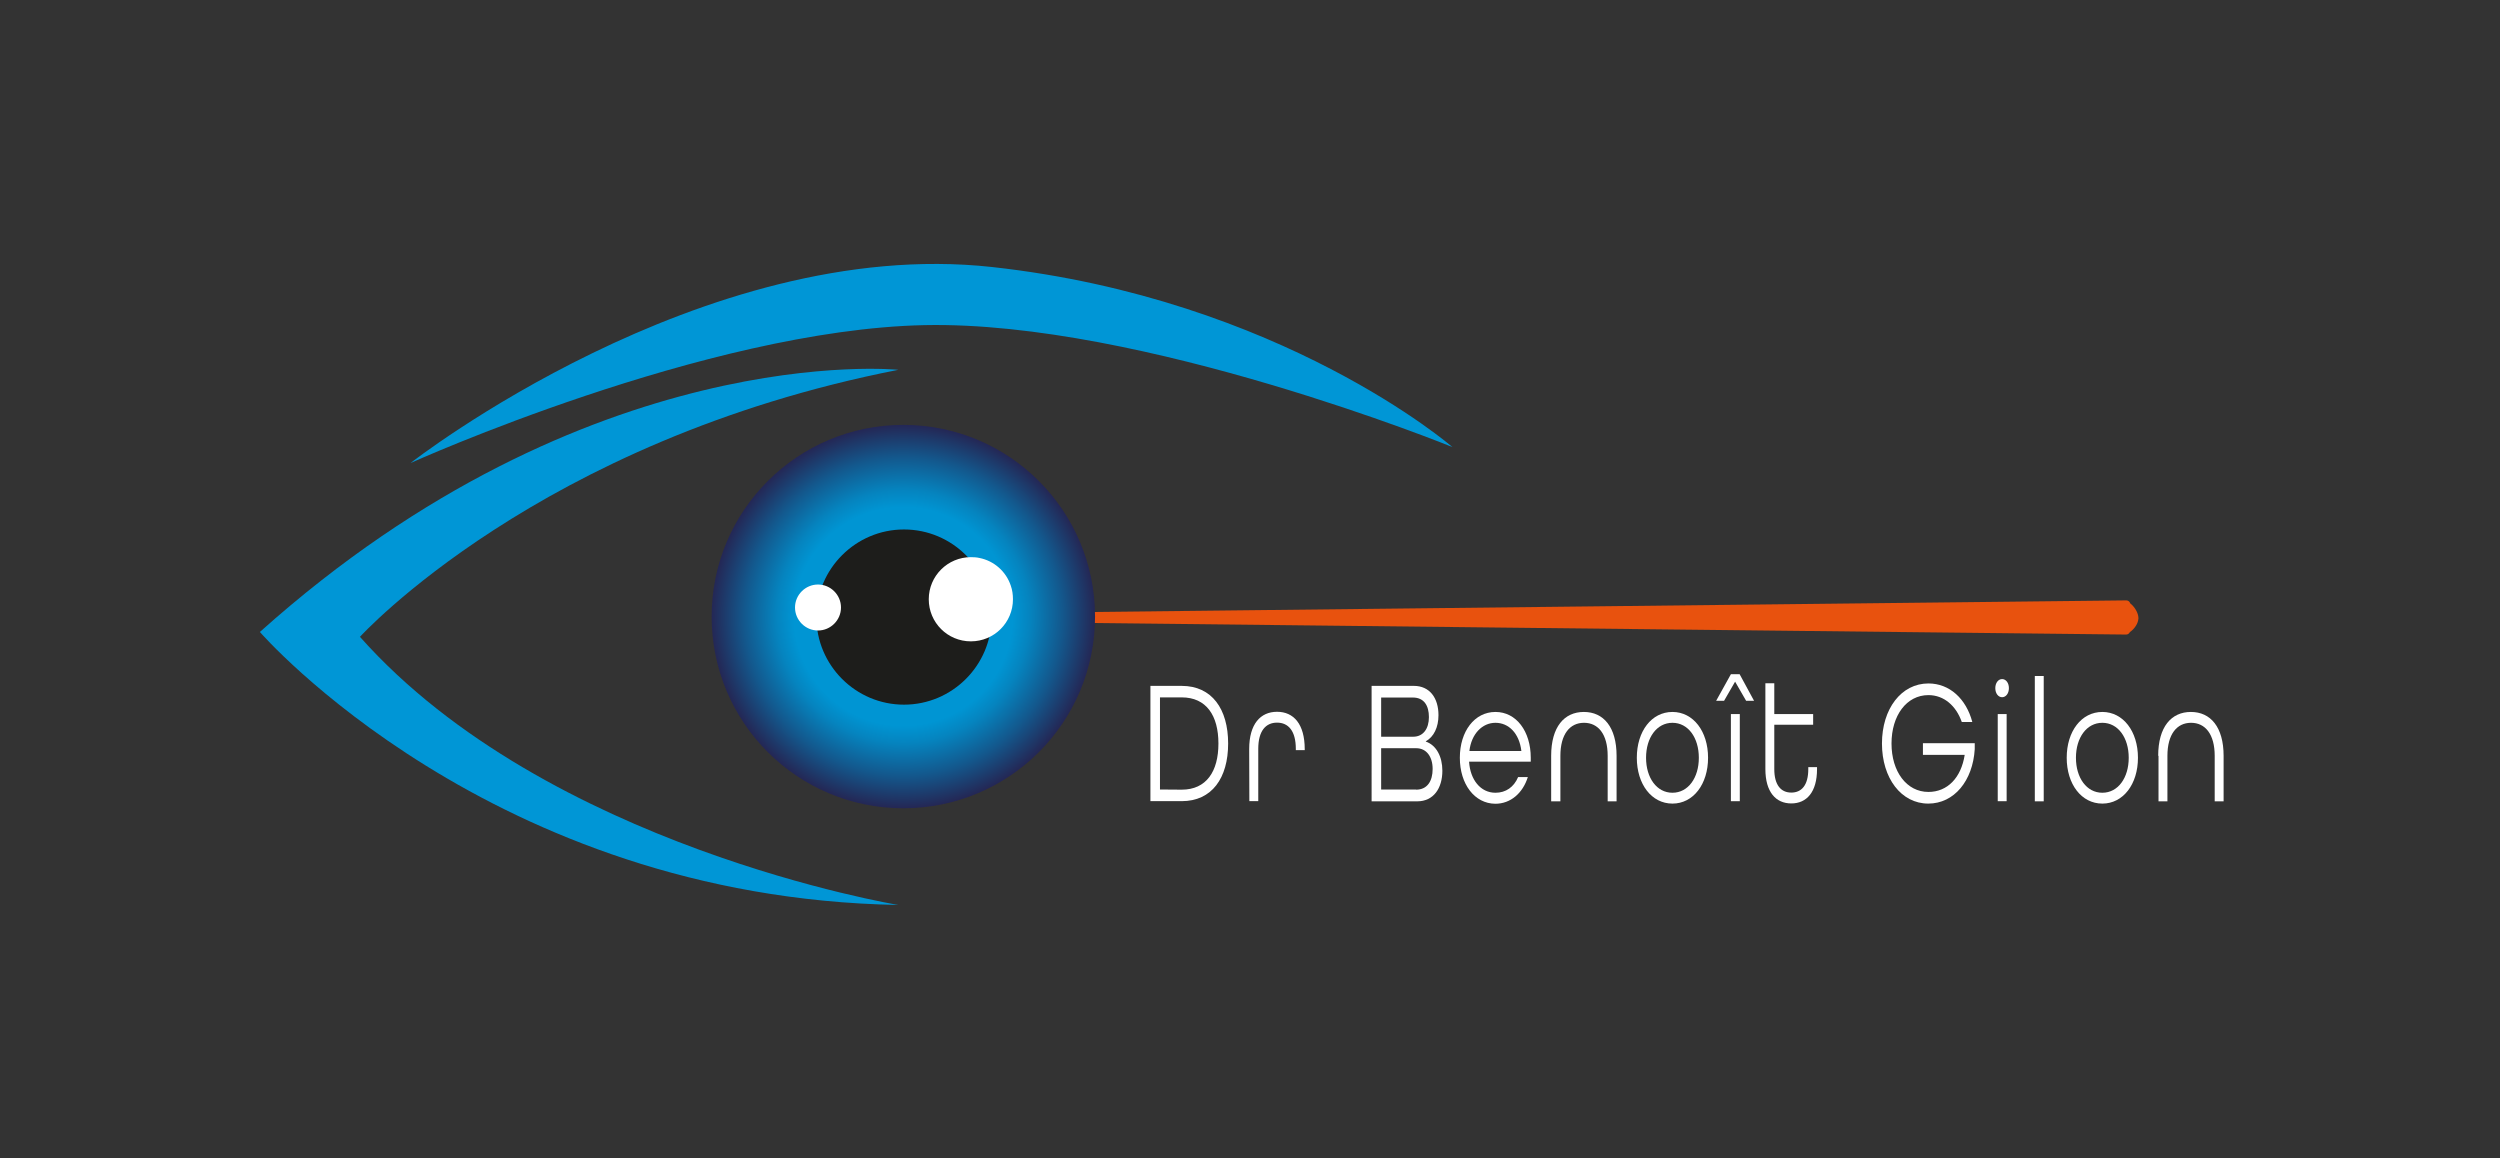 <svg xmlns="http://www.w3.org/2000/svg" xmlns:xlink="http://www.w3.org/1999/xlink" id="Calque_1" x="0px" y="0px" viewBox="0 0 1544 715.3" style="enable-background:new 0 0 1544 715.3;" xml:space="preserve"><rect x="0" y="0" width="1544" height="715.3" fill="#333333" stroke="none"/><style type="text/css">	.st0{fill:#0096D6;}	.st1{fill:#E8520E;}	.st2{fill:url(#SVGID_1_);}	.st3{fill:#1D1D1B;}	.st4{fill:#FFFFFF;}</style><path class="st0" d="M253.5,286c0,0,180.2-140.8,359.1-121.1S897,276.1,897,276.1S705.2,198,571,200.8 C435.8,203.6,253.5,286,253.5,286L253.5,286z"></path><path class="st0" d="M554.8,228.4c0,0-191.5-19.7-394.3,161.9c0,0,142.2,164.1,394.3,168.6c0,0-217.2-35.8-332.5-165.6 C222.3,393.4,332.3,272,554.8,228.4L554.8,228.4z"></path><path class="st1" d="M1320.7,381.8c0-3.2-2.3-7-5.1-9.2c-0.3-1-1.2-1.8-2.4-1.8h0l-713,8h-6.7l-56.3-0.6c-1.4,0-2.5,1.1-2.5,2.5 c0,0.1,0,0.2,0,0.4c0,0.1,0,0.2,0,0.3c0,0.1,0,0.2,0,0.3c0,0.1,0,0.3,0,0.4c0,1.4,1.1,2.5,2.5,2.5h0l59.6-0.7l716.3,8h0 c1,0,1.9-0.6,2.3-1.5C1318.3,388.4,1320.6,385,1320.7,381.8L1320.7,381.8z"></path><radialGradient id="SVGID_1_" cx="557.89" cy="337.24" r="118.4" gradientTransform="matrix(1 0 0 -1 0 718)" gradientUnits="userSpaceOnUse">	<stop offset="0" style="stop-color:#0096D6"></stop>	<stop offset="0.57" style="stop-color:#0095D3"></stop>	<stop offset="0.66" style="stop-color:#0584BF"></stop>	<stop offset="0.83" style="stop-color:#13588D"></stop>	<stop offset="1" style="stop-color:#242755"></stop></radialGradient><circle class="st2" cx="557.9" cy="380.8" r="118.4"></circle><path class="st3" d="M558.3,327c-29.8,0-54.1,24.3-54.1,54.1s24.3,54.1,54.1,54.1s54.1-24.3,54.1-54.1S588.2,327,558.3,327z"></path><g>	<path class="st4" d="M624.3,361.8c-2.9-8.8-10.3-15.4-19.4-17.2c-1.7-0.4-3.5-0.5-5.3-0.5c-14.3,0-26,11.6-26,26s11.6,26,26,26  s26-11.6,26-26C625.6,367.2,625.2,364.4,624.3,361.8z"></path>	<path class="st4" d="M505.2,361c-7.8,0-14.2,6.4-14.2,14.2s6.4,14.2,14.2,14.2s14.2-6.4,14.2-14.2S513,361,505.2,361z"></path></g><g>	<path class="st4" d="M710.5,423.6h19.3c18.7,0,28.7,14.3,28.7,35.6s-10,35.6-28.7,35.6h-19.3V423.6z M729.8,487.7  c15.3,0,22.7-11.3,22.7-28.5s-7.4-28.5-22.7-28.5h-13.4v56.9L729.8,487.7L729.8,487.7z"></path>	<path class="st4" d="M771.5,462.6c0-15.5,7-23,17.2-23s17.1,7.5,17.1,23.1v0.6h-5.5v-0.8c0-11.2-4.7-16.2-11.6-16.2  s-11.6,5-11.6,16.2v32.3h-5.5L771.5,462.6L771.5,462.6z"></path>	<path class="st4" d="M847.1,423.6h26.1c9.8,0,15.2,7.5,15.2,18.1c0,7.5-2.9,13.4-7.8,16.1v0.2c6.4,2.2,10.2,9.2,10.2,18  c0,10.9-5.5,18.9-15.5,18.9h-28.2V423.6z M872.8,455c6.2,0,9.7-5,9.7-12.1s-3-12.1-9.9-12.1H853V455H872.8z M874.6,487.7  c6.9,0,10.2-5.3,10.2-12.8s-3.8-12.8-10.1-12.8H853v25.5H874.6L874.6,487.7z"></path>	<path class="st4" d="M901.6,468c0-16.4,9.1-28.3,22-28.3s21.8,12,21.8,28.3v2.4h-38.1c0.7,11.2,7.1,19.2,16.3,19.2  c6.4,0,11.4-3.5,14-9.7h6c-3.1,9.9-10.6,16.5-20.1,16.5C910.7,496.3,901.6,484.3,901.6,468L901.6,468z M939.6,463.8  c-1.3-10.9-7.8-17.4-16-17.4s-14.9,6.9-16.1,17.4H939.6z"></path>	<path class="st4" d="M958,466.8c0-17.9,8.1-27.1,20.2-27.1s20.2,9.3,20.2,27.1v28.1h-5.5v-28.1c0-13.3-5.8-20.4-14.6-20.4  s-14.6,7.1-14.6,20.4v28.1H958V466.8z"></path>	<path class="st4" d="M1010.9,468c0-16.4,9.1-28.3,22-28.3s22,12,22,28.3s-9.1,28.3-22,28.3S1010.9,484.3,1010.9,468L1010.9,468z   M1049.2,468c0-12.4-6.6-21.6-16.3-21.6s-16.3,9.2-16.3,21.6s6.6,21.6,16.3,21.6S1049.2,480.4,1049.2,468z"></path>	<path class="st4" d="M1069,416.4h5.4l8.9,16.4h-4.9l-6.8-11.8l-6.8,11.8h-4.9L1069,416.4L1069,416.4z M1069,441h5.5v53.8h-5.5V441z  "></path>	<path class="st4" d="M1090.3,475V422h5.5V441h24v6.6h-24V475c0,9.8,4.1,14.5,10.5,14.5s10.5-4.6,10.5-14.5v-1.2h5.4v1.2  c0,14.2-6.4,21.2-15.9,21.2S1090.3,489.2,1090.3,475z"></path>	<path class="st4" d="M1162.3,459.2c0-21.4,11.9-37.1,28.7-37.1c13.1,0,23.3,9.5,27.1,23.8h-6.5c-3.5-10-11-16.6-20.6-16.6  c-13.5,0-22.8,12.6-22.8,29.9s9.3,29.9,22.8,29.9c11.7,0,20.2-8.7,22.4-22.9h-25.8V459h32v3.7c-1.2,19.5-12.7,33.6-28.7,33.6  C1174.2,496.3,1162.3,480.6,1162.3,459.2L1162.3,459.2z"></path>	<path class="st4" d="M1232.3,425c0-3.2,1.8-5.6,4.2-5.6s4.2,2.4,4.2,5.6s-1.8,5.6-4.2,5.6S1232.3,428.2,1232.3,425z M1233.8,441  h5.5v53.8h-5.5V441z"></path>	<path class="st4" d="M1256.7,417.5h5.5v77.4h-5.5V417.5z"></path>	<path class="st4" d="M1276.4,468c0-16.4,9.1-28.3,22-28.3s22,12,22,28.3s-9.1,28.3-22,28.3S1276.4,484.3,1276.4,468z M1314.7,468  c0-12.4-6.6-21.6-16.3-21.6s-16.3,9.2-16.3,21.6s6.6,21.6,16.3,21.6S1314.7,480.4,1314.7,468z"></path>	<path class="st4" d="M1332.9,466.8c0-17.9,8.1-27.1,20.2-27.1s20.2,9.3,20.2,27.1v28.1h-5.5v-28.1c0-13.3-5.8-20.4-14.6-20.4  s-14.6,7.1-14.6,20.4v28.1h-5.5V466.8z"></path></g></svg>